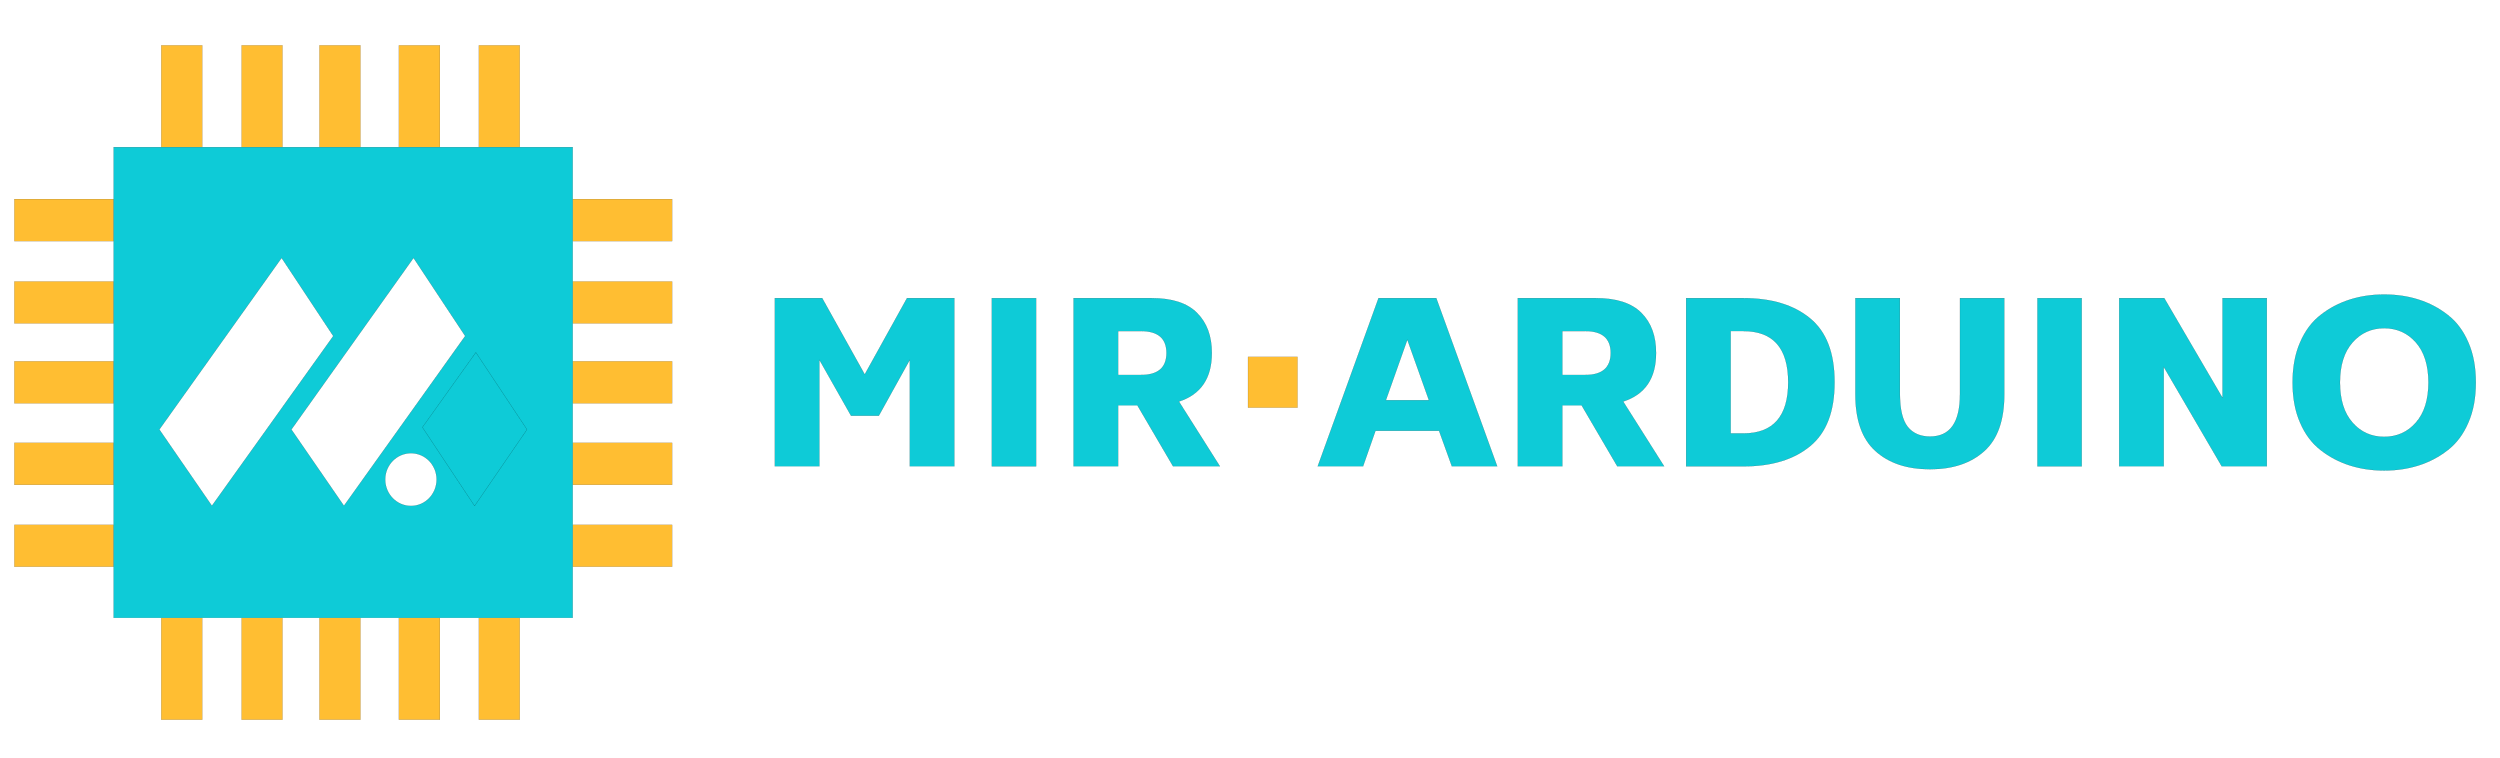 <svg width="20690" height="6277" xmlns="http://www.w3.org/2000/svg">
 <defs>
  <style type="text/css">
   <![CDATA[
    .fil1 {fill:#0ECBD7}
    .fil0 {fill:#FFBE32}
    .fil2 {fill:#0ECBD7;fill-rule:nonzero}
   ]]>
  </style>
 </defs>
 <g>
  <title>background</title>
  <rect fill="none" id="canvas_background" height="6279" width="20692" y="-1" x="-1"/>
 </g>
 <g>
  <title>Layer 1</title>
  <g stroke="null" id="Слой_x0020_1">
   <g stroke="null" id="_2122128396256">
    <path stroke="null" id="svg_1" d="m5562.506,1647.578l0,348.017l-822.697,0l0,-348.017l822.697,0zm-1599.163,-1272.471l338.325,0l0,842.567l-338.325,0l0,-842.567zm-661.94,0l339.376,0l0,842.567l-339.376,0l0,-842.567zm-657.737,0l339.376,0l0,842.567l-339.376,0l0,-842.567zm-644.078,0l338.325,0l0,842.567l-338.325,0l0,-842.567zm-665.092,0l339.376,0l0,842.567l-339.376,0l0,-842.567zm-394.012,4315.195l-821.646,0l0,-346.939l821.646,0l0,346.939zm0,-677.717l-821.646,0l0,-348.017l821.646,0l0,348.017zm0,-674.485l-821.646,0l0,-348.017l821.646,0l0,348.017zm0,-661.555l-821.646,0l0,-346.939l821.646,0l0,346.939zm0,-680.95l-821.646,0l0,-348.017l821.646,0l0,348.017zm3361.184,3118.146l0,842.567l-338.325,0l0,-842.567l338.325,0zm-660.889,0l0,842.567l-339.376,0l0,-842.567l339.376,0zm-657.737,0l0,842.567l-339.376,0l0,-842.567l339.376,0zm-645.129,0l0,842.567l-338.325,0l0,-842.567l338.325,0zm-664.041,0l0,842.567l-339.376,0l0,-842.567l339.376,0zm3888.635,-770.378l0,346.939l-822.697,0l0,-346.939l822.697,0zm0,-678.795l0,348.017l-822.697,0l0,-348.017l822.697,0zm0,-674.485l0,348.017l-822.697,0l0,-348.017l822.697,0zm0,-660.478l0,346.939l-822.697,0l0,-346.939l822.697,0z" class="fil0"/>
    <path stroke="null" id="svg_2" d="m940.484,1217.675l3799.325,0l0,3896.066l-3799.325,0l0,-3896.066zm2997.643,1699.142l423.431,637.851l-433.938,632.464l-431.837,-650.781l442.344,-619.535zm-1179.934,-135.759l-427.634,-646.471l-1011.823,1420.082l434.989,631.387l1004.468,-1404.997zm643.027,969.707c-117.678,0 -213.292,96.971 -213.292,217.645c0,120.675 95.614,218.723 213.292,218.723c117.678,0 212.241,-98.048 212.241,-218.723c0,-120.675 -94.563,-217.645 -212.241,-217.645zm448.648,-969.707l-427.634,-646.471l-1010.772,1420.082l434.989,631.387l1003.417,-1404.997z" class="fil1"/>
    <g stroke="null" id="svg_3">
     <polygon stroke="null" id="svg_4" points="6412.521,3859.587 6412.521,2467.519 6804.432,2467.519 7156.415,3098.905 7506.298,2467.519 7898.209,2467.519 7898.209,3859.587 7529.413,3859.587 7529.413,2978.231 7273.043,3440.458 7042.94,3440.458 6781.316,2978.231 6781.316,3859.587 " class="fil2"/>
     <polygon stroke="null" id="svg_5" points="8208.164,3859.587 8208.164,2467.519 8574.859,2467.519 8574.859,3859.587 " class="fil2"/>
     <path stroke="null" id="svg_6" d="m8884.815,2467.519l646.18,0c170.213,0 295.246,40.943 376.15,122.83c80.904,80.809 121.881,191.786 121.881,330.778c0,209.026 -91.411,343.707 -272.131,401.89l339.376,536.571l-387.708,0l-295.246,-504.247l-159.706,0l0,504.247l-368.795,0l0,-1392.068zm557.921,272.595l-189.126,0l0,363.101l189.126,0c140.794,0 211.19,-60.337 211.19,-182.089c0,-120.675 -70.397,-181.012 -211.19,-181.012z" class="fil2"/>
     <path stroke="null" id="svg_7" d="m12015.896,3859.586l-106.121,-294.144l-526.4,0l-102.968,294.144l-375.099,0l503.285,-1392.068l478.068,0l504.335,1392.068l-375.099,0zm-368.795,-1048.361l-177.568,501.015l356.187,0l-178.619,-501.015z" class="fil2"/>
     <path stroke="null" id="svg_8" d="m12561.209,2467.519l647.23,0c169.162,0 295.246,40.943 376.15,122.83c80.904,80.809 120.83,191.786 120.83,330.778c0,209.026 -90.36,343.707 -272.131,401.89l339.376,536.571l-387.708,0l-295.246,-504.247l-159.706,0l0,504.247l-368.795,0l0,-1392.068zm558.972,272.595l-190.176,0l0,363.101l190.176,0c139.743,0 210.14,-60.337 210.14,-182.089c0,-120.675 -70.397,-181.012 -210.14,-181.012z" class="fil2"/>
     <path stroke="null" id="svg_9" d="m13954.435,3859.586l0,-1392.068l473.865,0c233.255,0 417.127,56.027 551.617,167.005c135.54,110.978 202.785,286.602 202.785,529.029c0,242.427 -67.245,418.051 -202.785,529.029c-134.489,110.978 -318.362,167.005 -551.617,167.005l-473.865,0zm473.865,-272.595c246.914,0 370.897,-141.146 370.897,-423.439c0,-282.292 -123.982,-423.439 -370.897,-423.439l-105.07,0l0,846.877l105.07,0z" class="fil2"/>
     <path stroke="null" id="svg_10" d="m15355.016,3262.678l0,-795.159l368.795,0l0,795.159c0,126.062 22.065,215.49 64.093,269.363c43.079,53.873 105.07,80.809 184.923,80.809c166.01,0 247.965,-116.365 247.965,-350.172l0,-795.159l366.694,0l0,795.159c0,213.335 -54.636,370.643 -164.96,469.769c-110.323,100.203 -260.573,150.843 -449.699,150.843c-191.227,0 -341.477,-50.64 -451.8,-150.843c-110.323,-99.126 -166.01,-256.434 -166.01,-469.769z" class="fil2"/>
     <polygon stroke="null" id="svg_11" points="16861.718,3859.587 16861.718,2467.519 17228.41,2467.519 17228.41,3859.587 " class="fil2"/>
     <polygon stroke="null" id="svg_12" points="17538.367,3859.587 17538.367,2467.519 17911.365,2467.519 18393.634,3292.847 18393.634,2467.519 18760.328,2467.519 18760.328,3859.587 18387.329,3859.587 17907.161,3036.413 17907.161,3859.587 " class="fil2"/>
     <path stroke="null" id="svg_13" d="m19993.849,3497.563c69.346,-78.654 104.019,-189.632 104.019,-331.855c0,-142.224 -34.673,-253.201 -104.019,-331.855c-69.346,-78.654 -156.554,-117.442 -262.675,-117.442c-105.07,0 -192.278,38.788 -261.624,117.442c-69.346,78.654 -104.019,189.632 -104.019,331.855c0,142.224 34.673,253.201 104.019,331.855c69.346,78.654 156.554,117.442 261.624,117.442c106.121,0 193.329,-38.788 262.675,-117.442zm-958.237,0c-42.028,-95.893 -61.991,-206.871 -61.991,-331.855c0,-124.984 19.963,-235.962 61.991,-331.855c40.977,-95.893 97.715,-171.315 170.213,-227.342c72.498,-57.105 153.402,-99.126 241.661,-127.139c88.259,-28.014 182.822,-42.021 283.689,-42.021c101.918,0 196.481,14.007 284.739,42.021c88.259,28.014 169.162,70.034 241.661,127.139c72.498,56.027 129.236,131.449 170.213,227.342c42.028,95.893 61.991,206.871 61.991,331.855c0,124.984 -19.963,235.962 -61.991,331.855c-40.977,95.893 -97.715,171.315 -170.213,227.342c-72.498,57.105 -153.402,99.126 -241.661,127.139c-88.259,28.014 -182.822,42.021 -284.739,42.021c-100.867,0 -195.43,-14.007 -283.689,-42.021c-88.259,-28.014 -169.162,-70.034 -241.661,-127.139c-72.498,-56.027 -129.236,-131.449 -170.213,-227.342z" class="fil2"/>
     <rect stroke="null" id="svg_14" height="420.206" width="409.772" y="2953.449" x="10328.474" class="fil0"/>
    </g>
   </g>
  </g>
 </g>
</svg>